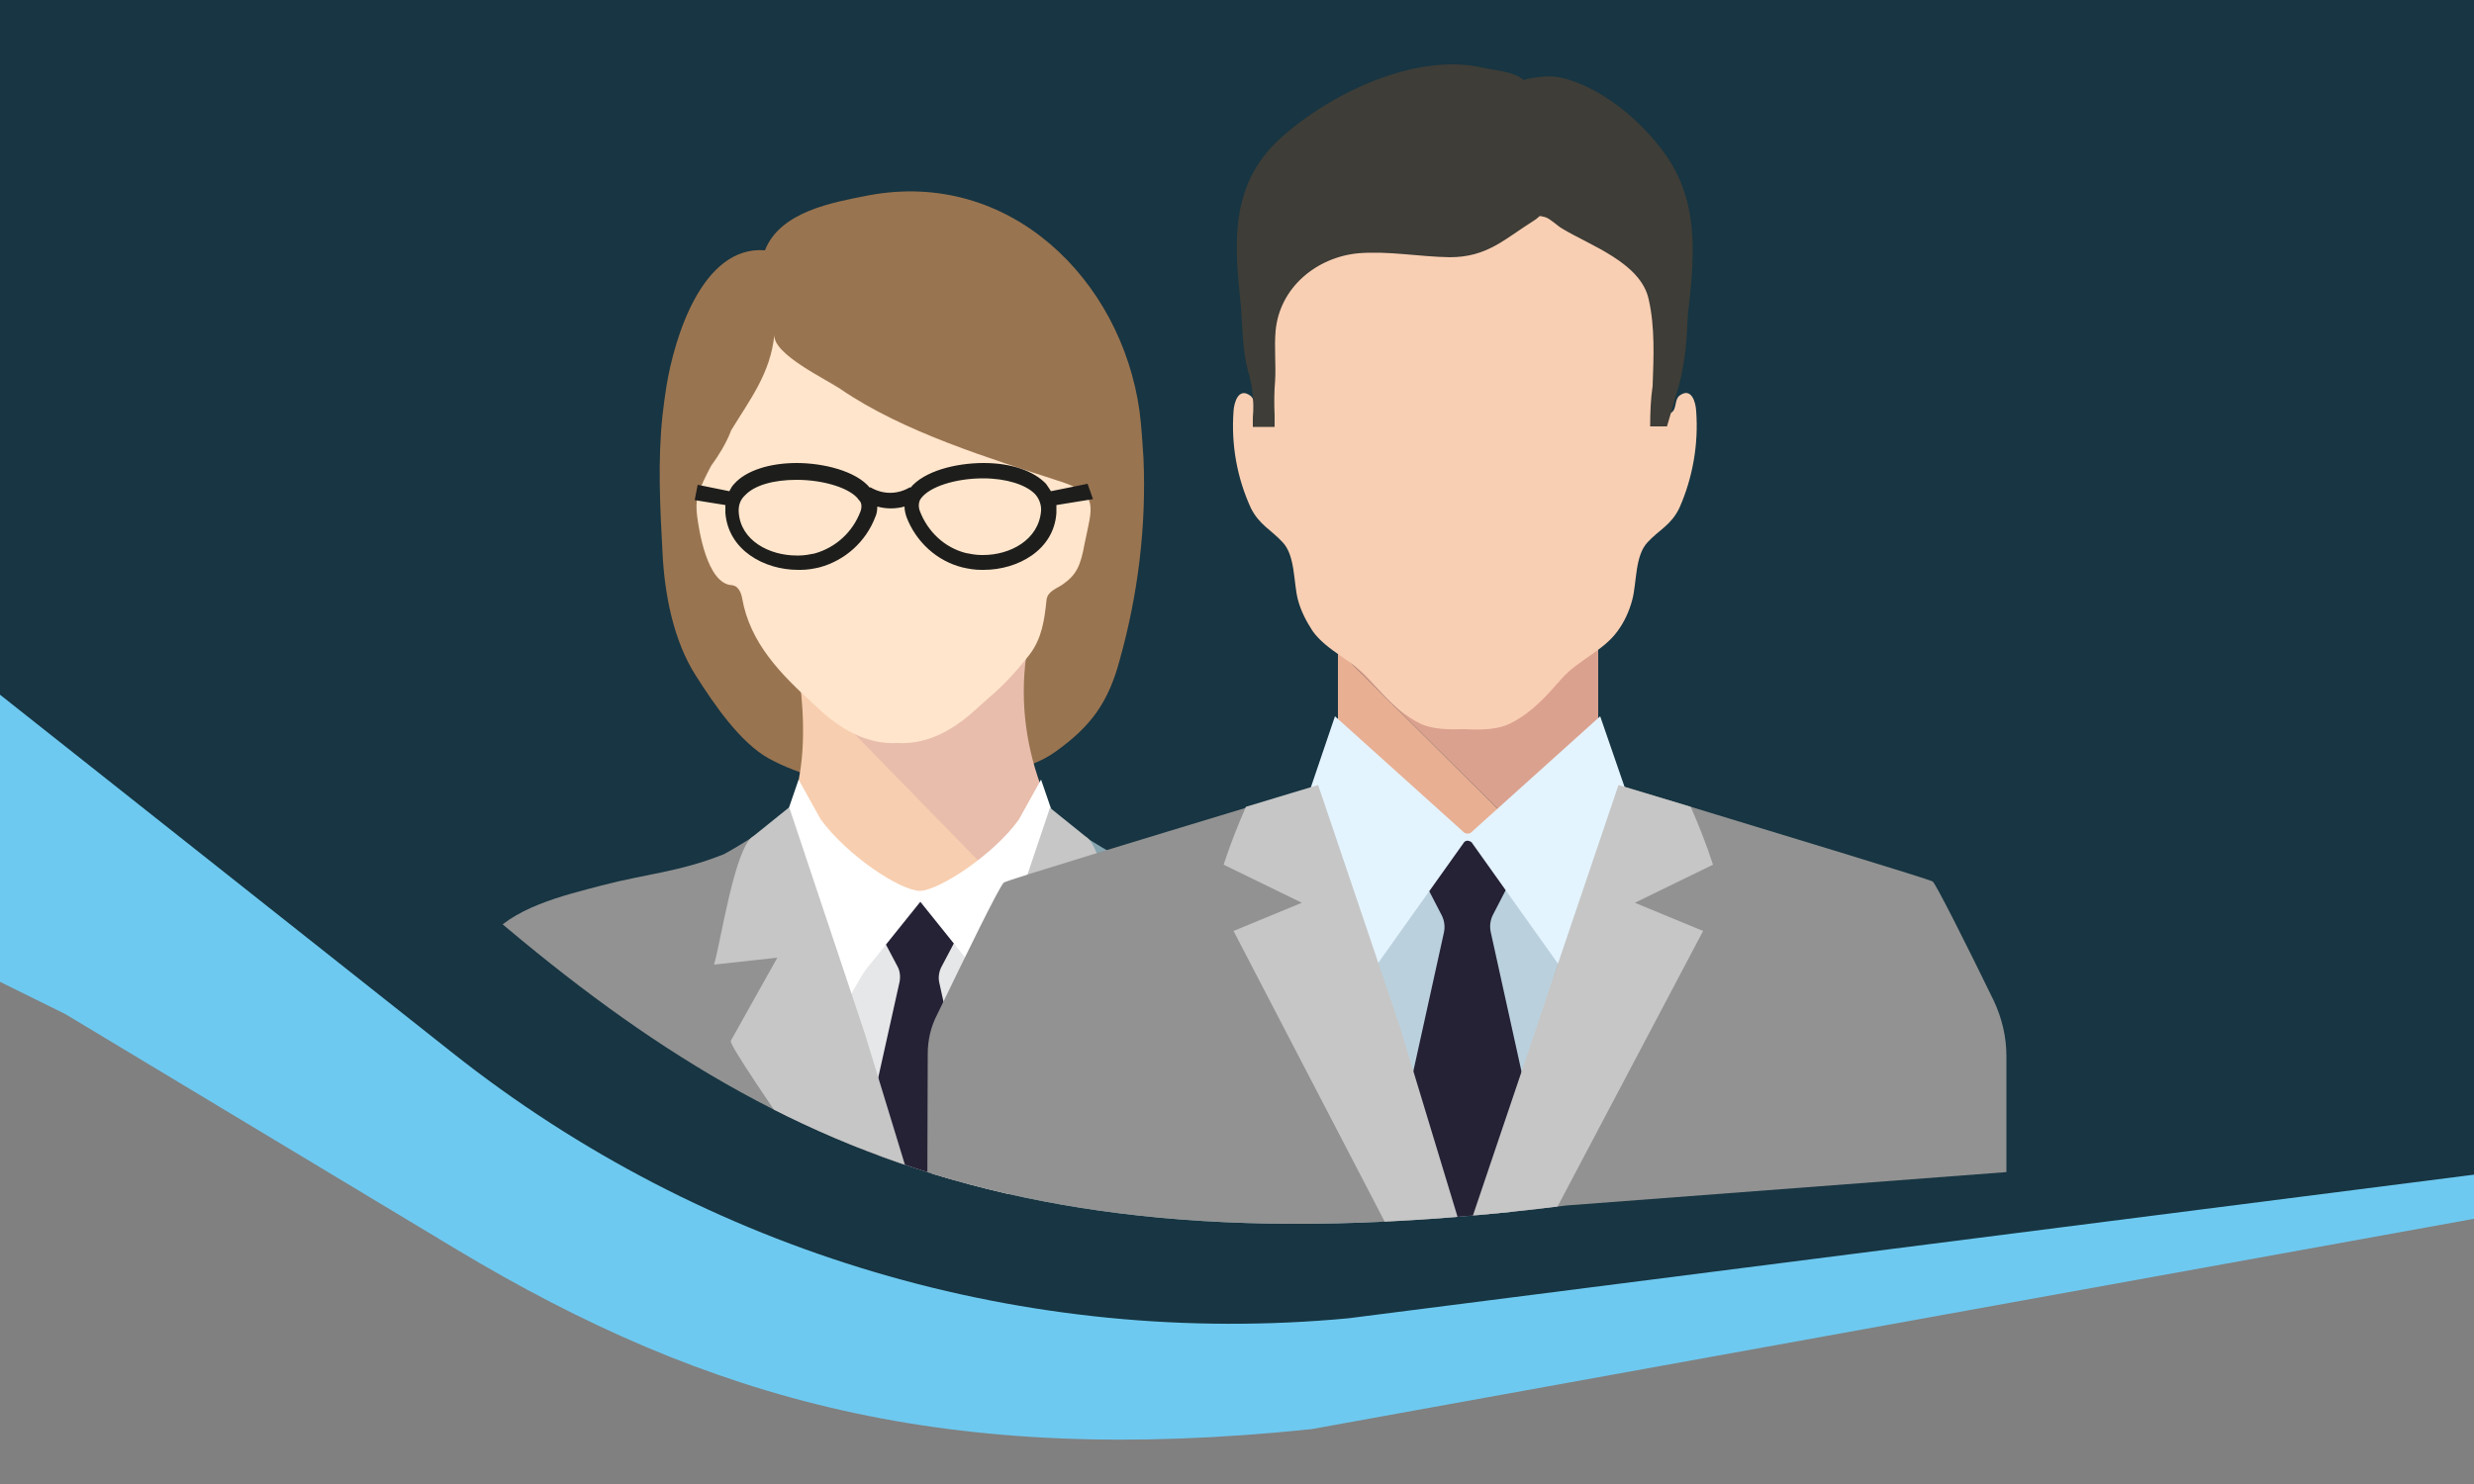 <?xml version="1.0" encoding="utf-8"?>
<!-- Generator: Adobe Illustrator 23.0.4, SVG Export Plug-In . SVG Version: 6.00 Build 0)  -->
<svg version="1.1" id="Layer_1" xmlns="http://www.w3.org/2000/svg" xmlns:xlink="http://www.w3.org/1999/xlink" x="0px" y="0px"
	 viewBox="0 0 500 300" style="enable-background:new 0 0 500 300;" xml:space="preserve">
<rect x="0" y="0" width="500" height="300" fill="#808080" stroke="none"/>
<style type="text/css">
	.st0{fill:#6EC9F0;}
	.st1{fill:#173542;}
	.st2{clip-path:url(#SVGID_2_);}
	.st3{fill:#2B2924;}
	.st4{fill:#997450;}
	.st5{fill:#F7CEAF;}
	.st6{fill:#E8BDAC;}
	.st7{fill:#FFE5CB;}
	.st8{fill:#E6E7E8;}
	.st9{fill:#929292;}
	.st10{fill:#87A5AF;}
	.st11{fill:#262236;}
	.st12{fill:#FFFFFF;}
	.st13{fill:#C6C6C6;}
	.st14{fill:#1D1D1B;}
	.st15{fill:#E8AF93;}
	.st16{fill:#DBA18F;}
	.st17{fill:#F9CFB3;}
	.st18{fill:#3E3D37;}
	.st19{fill:#BAD1DD;}
	.st20{fill:#E4F4FF;}
</style>
<path class="st0" d="M13.2,205l79.1,47.6c51,30.6,99.2,44,172.8,36.3L506,245.3V-6H1.1L-3,197L13.2,205z"/>
<path class="st1" d="M-24.8,120.8l116.2,92c51.2,40.6,116.1,59.8,181.1,53.7L506,236.7V-30H1.1l-53.8,140.7L-24.8,120.8z"/>
<title>1</title>
<g>
	<defs>
		<path id="SVGID_1_" d="M-7.7,87.3L4.6-105.9L265.9,17l241.7-122.9v335.1l-191.1,14.5C198.2,258.6,145,227.4,82.4,169.9L-7.7,87.3z
			"/>
	</defs>
	<clipPath id="SVGID_2_">
		<use xlink:href="#SVGID_1_"  style="overflow:visible;"/>
	</clipPath>
	<g class="st2">
		<g>
			<g>
				<g>
					<g>
						<g>
							<g>
								<g>
									<g>
										<g>
											<g>
												<g>
													<g>
														<g>
															<g>
																<g>
																	<g id="OBJECTS">
																		<g id="_4">
																			<path class="st3" d="M150.8,55.5l1.9-2L150.8,55.5z"/>
																			<path class="st4" d="M231.1,92.6c-0.2-3.1-0.4-6.4-0.8-9.5c-3.7-26.6-26.3-49-54.8-43.6
																				c-7.1,1.4-17.8,3.2-20.9,11.1c-12.7-1-18.3,17.7-19.9,27.4c-0.3,2-0.6,4-0.8,5.9c-1,9.3-0.5,18.6,0,27.9
																				c0.4,8.3,2.2,17.8,6.8,24.9c3.5,5.5,8.9,13.5,14.8,16.7c12.3,6.6,25.6,5.9,38.8,3.9c6.6-1,13.4-1.3,19.1-5.4
																				c7.1-5.1,10.6-9.9,12.9-18.5C230,120.2,231.7,106.4,231.1,92.6z"/>
																			<path class="st5" d="M161.5,157.2c-2,9.5,22.7,27.8,22.7,27.8l16.5-8.5l-39.2-39.8
																				C161.5,136.9,163.3,147.7,161.5,157.2z"/>
																			<path class="st6" d="M207.4,132.6c1.7-11.5-45.9,4.3-45.9,4.3l41.3,42.3l8.2-18.7
																				C207.4,151.6,206.1,142.1,207.4,132.6z"/>
																			<path class="st7" d="M208.1,132.3c2.5-3.3,3-7.1,3.4-11c0.2-1.7,1.8-2.2,3.2-3.1c2.9-2,3.7-3.9,4.5-8.3
																				c1.5-7.4,3-10-4.7-12.5c-14.3-4.7-31.9-10-44.7-18.8c-2.8-1.9-13.6-7-13.3-10.9c-0.8,7.8-4.9,13-8.8,19.4
																				c0,0,0,0,0,0.1c-1,2.5-2.4,4.8-4,7c-1,1.9-2,3.9-2.7,5.9c-0.3,1.4-0.3,2.8-0.1,4.3c0.3,2.3,1.9,13.6,7,13.9
																				c1.3,0.1,1.9,1.5,2.1,2.7c1.6,9,7.7,15.2,14.5,21.4l1.4,1.3c5.2,4.7,10.4,6.8,15.5,6.5
																				c5.1,0.3,10.3-1.8,15.5-6.5c0.9-0.8,2-1.8,2.9-2.6C202.9,138.5,205.6,135.5,208.1,132.3z"/>
																			<path class="st8" d="M207.3,198.4c-5.1-6.7-12.8-13.9-21.5-16.2c-8.6,2.2-16.3,9.4-21.5,16.2
																				c-0.7,0.9-0.9,2.2-0.4,3.3l21.2,50c0.2,0.3,0.4,0.7,0.6,0.9c0.3-0.3,0.5-0.6,0.6-0.9l21.3-50
																				C208.2,200.5,208,199.3,207.3,198.4z"/>
																			<path class="st9" d="M185.6,273.8c0-0.8,0.1-1.4,0.2-1.4c0.1,0,0,0.4,0,1.4h0.2l-0.1-28.1l-0.1,0.4
																				c-2-6.3-3.9-12.6-5.8-18.9c-6.6-21.4-13.1-42.7-19.6-64.1c0.3,0.9-12.8,9.1-14.4,9.7c-8.9,3.5-15.2,3.8-24.4,6.2
																				c-7.6,2-18.4,4.5-23.2,11.1c-4.6,6.2-7.1,49.4-4.6,83.6L185.6,273.8z"/>
																			<path class="st10" d="M277.8,273.8c2.5-34.3,0-77.4-4.6-83.6c-4.8-6.6-15.5-9-23.2-11.1
																				c-9.2-2.4-15.5-2.6-24.4-6.2c-1.6-0.6-14.7-8.8-14.4-9.7c-6.6,21.4-13.1,42.7-19.6,64.1l-5.6,18.5v28.1
																				L277.8,273.8z"/>
																			<path class="st11" d="M197.2,232.2l-7.4-33.7c-0.2-1,0-2.2,0.5-3.1l2.8-5.3c0.1-0.3,0-0.7-0.2-0.9l-3.2-3.2
																				c-0.8-0.6-1.6-1.5-2.1-2.4c-0.3-0.7-1.1-2.2-2.1-1.6s-1.1,1.5-1.7,2.2c-0.6,0.7-1.4,1.5-2.1,2.1
																				c-0.9,0.9-2,1.9-2.9,2.9c-0.2,0.2-0.3,0.6-0.2,0.9l2.8,5.3c0.5,0.9,0.6,2.1,0.4,3.1l-7.5,33.7c0,0.2,0,0.3,0,0.5
																				l10.3,26.5c0.6,0.6,1.6,0.6,2.2,0l10.3-26.5C197.4,232.5,197.4,232.4,197.2,232.2z"/>
																			<path class="st12" d="M215.9,173.6l-5.5-16l-4.5,8.1c-5.1,7.1-16.1,14.3-20,14.4c-4-0.1-14.5-7-20-14.4l-4.5-8.1
																				l-5.5,16c-0.1,0.2-0.1,0.5,0,0.7l10.2,33c0.3,0.9,1.6,5.8,2.1,0.3l5.7-9.9c0.6-1.1,1.5-2.3,2.3-3.2l9.8-12.2
																				l9.8,12.2c0.8,1,1.7,2.1,2.3,3.2l5.7,9.9c0.5,5.5,1.8,0.6,2.1-0.3l10.1-33C215.9,174.1,215.9,173.9,215.9,173.6z
																				"/>
																			<path class="st13" d="M214.6,193.7l12.8,1.4c-1.4-4.1-4.3-24-8-26l-7.2-5.8L196.8,209l-11,36l-11-36l-15.3-45.8
																				l-7.2,5.8c-3.8,2-6.7,21.9-8,26l12.8-1.4l-9.4,16.8c-0.8,1.5,34.9,50.2,38.1,61.5c5-12.6,38.9-60,38.1-61.5
																				L214.6,193.7z"/>
																			<path class="st14" d="M220.9,100.9l-1.1-3.1l-7.4,1.5c-0.3-0.5-0.6-0.9-1-1.5c-2.5-2.6-7-4.2-12.6-4.2
																				s-12,1.6-14.8,5l-0.1-0.1c-2.5,1.5-5.5,1.5-8,0l-0.1,0.1c-2.8-3.4-9.4-5-14.8-5s-10.2,1.5-12.6,4.2
																				c-0.4,0.4-0.7,0.9-1,1.5L141,98l-0.6,3.1l6.2,1c0,0.5,0,1,0,1.6c0.6,7.5,7.8,11.5,14.7,11.5h0.5
																				c1.3,0,2.5-0.2,3.8-0.5c5.2-1.4,9.4-5.2,11.3-10.2c0.3-0.6,0.4-1.4,0.4-2.1c1.8,0.5,3.7,0.5,5.5,0
																				c0,0.7,0.2,1.5,0.4,2.1c1.9,5,6.1,8.9,11.3,10.2c1.3,0.3,2.5,0.5,3.8,0.5h0.5c6.9,0,14.2-4,14.7-11.5
																				c0-0.5,0-1,0-1.6L220.9,100.9z M173.9,103.4c-1.6,4.2-5,7.3-9.3,8.5c-1,0.2-2.1,0.4-3.1,0.4H161
																				c-5.5,0-11.3-3-11.7-8.7c-0.1-1.4,0.3-2.6,1.3-3.5c1.9-2,5.7-3.1,10.4-3.1c5.7,0,11.1,1.8,12.6,4.1
																				C174.2,101.6,174.2,102.6,173.9,103.4L173.9,103.4z M198.7,112.2h-0.4c-1,0-2.1-0.2-3.1-0.4
																				c-4.3-1.1-7.7-4.3-9.3-8.5c-0.3-0.8-0.3-1.8,0.2-2.5c1.7-2.4,7-4.1,12.6-4.1c4.7,0,8.6,1.3,10.4,3.1
																				c0.9,0.9,1.4,2.3,1.3,3.5C209.9,109.2,204.1,112.2,198.7,112.2L198.7,112.2z"/>
																			<polygon class="st15" points="270.4,153.1 299.1,179.4 308.2,169 270.4,131.4 																			"/>
																			<polygon class="st16" points="323,125.5 270.4,128.6 270.4,131.4 308.2,169 323,152.2 																			"/>
																			<path class="st17" d="M342.8,83.1c-0.1-1.9-1-4.9-3.4-3.1c-1,0.8-0.5,2.7-1.6,3.4c-2.5,1.6-2.7-2-2.8-3.5
																				c-0.6-6.1,2.1-11.9,1.4-17.8c-1-8.3-8.8-14-16.1-16.8c-7.8-2.7-16.4-2.8-24.2-0.2c-7.9-2.6-16.5-2.6-24.3,0.2
																				c-7.4,2.8-15.1,8.5-16.1,16.8c-0.7,5.9,2,11.8,1.4,17.8c-0.2,1.6-0.4,5.2-2.8,3.5c-1-0.6-0.5-2.6-1.6-3.4
																				c-2.4-1.8-3.3,1.4-3.4,3.1c-0.5,6.8,0.7,13.5,3.5,19.6c1.7,3.4,4.1,4.4,6.4,6.9c2.6,2.7,2.2,8.1,3.1,11.6
																				c0.6,2.3,1.7,4.4,3,6.4c2.9,4,7.9,5.8,11.2,9.5c3.1,3.3,5.9,6.8,10.2,9c2.6,1.4,6.2,1.4,9.4,1.3
																				c3.3,0.2,6.9,0.1,9.4-1.3c4.3-2.2,7.1-5.5,10.2-9c3.3-3.7,8.3-5.5,11.2-9.5c1.4-1.9,2.4-4.1,3-6.4
																				c0.9-3.4,0.5-8.9,3.1-11.6c2.3-2.5,4.7-3.4,6.4-6.9C342.1,96.6,343.3,89.8,342.8,83.1z"/>
																			<path class="st18" d="M252.2,74.9c0.9,3,1.3,6.3,1,9.5c0,0.4,0,1.3,0,1.9h4.4c0-0.9,0-1.8,0-2.3
																				c-0.1-2.3-0.1-4.7,0.1-7c0.2-3.3-0.2-6.8,0.1-10.1c0.8-8.8,8.3-14.9,16.7-15.7c6.2-0.5,12.3,0.7,18.5,0.8
																				c7.6,0,11.1-3.7,17-7.4c1.6-1,0.6-1.1,2.3-0.7c1,0.3,2.5,1.8,3.4,2.3c5.6,3.4,15.9,6.9,17.5,14.3
																				c1.3,5.7,1,11.7,0.8,17.5c-0.4,2.7-0.5,5.5-0.5,8.2h3.4c1-3.5,2.5-8.3,2.9-10.2c1.5-7.4,1-10.7,1.5-13.9
																				c1.3-11.3,1.9-22-5.1-31.4c-7.4-10.1-18.5-16-24.3-15.2c-0.3,0-4.3,0.4-3.8,0.8c-2.1-1.9-5.7-2-8.3-2.6
																				c-13.8-3.2-31.2,5.3-41.2,14.4c-10.5,9.7-9,22.1-7.8,34C251.1,66.2,251.1,70.9,252.2,74.9z"/>
																			<path class="st19" d="M270.4,199.2c-0.2-1.9,25.3-28.6,25.3-28.6h3.2l24.1,26.9l-25.3,67.4L270.4,199.2z"/>
																			<path class="st11" d="M309.9,227.5l-8.6-39c-0.3-1.3-0.1-2.6,0.5-3.7l3.2-6.2c0.1-0.4,0.1-0.8-0.2-1l-3.8-3.8
																				c-0.9-0.7-1.8-1.7-2.4-2.7c-0.3-0.8-1.4-2.6-2.5-1.8c-1.1,0.7-1.4,1.7-2,2.6c-0.7,0.8-1.6,1.7-2.5,2.5l-3.3,3.3
																				c-0.3,0.3-0.4,0.7-0.2,1l3.2,6.2c0.6,1.1,0.8,2.4,0.5,3.7l-8.6,39c-0.1,0.2-0.1,0.4,0,0.6l11.9,30.6
																				c0.7,0.7,1.9,0.7,2.5,0l0,0l11.9-30.6C309.9,227.9,309.9,227.7,309.9,227.5z"/>
																			<path class="st9" d="M187.3,273.8h107.9l-0.1-22.5L275.5,186l-8.3-27.4l-0.8,0.3c-2.1,0.6-7.6,2.3-14.6,4.4
																				c-18.8,5.7-48.2,14.6-48.9,15.1c-0.8,0.5-7.7,14.7-13.5,26.7c-1.3,2.5-1.9,5.2-1.9,7.9L187.3,273.8z"/>
																			<path class="st9" d="M405.5,213.5c0-3.9-0.9-7.7-2.6-11.3c-5.5-11.3-11.7-23.6-12.3-24
																				c-0.8-0.5-30.2-9.4-48.9-15.1l-14.6-4.4l-0.9-0.3l-11.6,37.3l-18.3,58.9v0.6l-1.1-3.9l0.1,22.5h110.2V213.5
																				L405.5,213.5z"/>
																			<path class="st20" d="M323.4,144.8l-26.1,23.5c-0.4,0.3-1,0.3-1.4,0l-26.1-23.5l-5.8,17.1l11.3,37.3l20.5-28.8
																				c0.3-0.5,0.9-0.6,1.5-0.2c0.1,0.1,0.2,0.1,0.2,0.2l20.5,28.8l11.3-37.3L323.4,144.8z"/>
																			<path class="st13" d="M249.3,188.2l44.5,85.6h5.2l45.2-85.6l-13.8-5.7l15.8-7.7c-1.3-4-2.8-7.8-4.5-11.7
																				l-14.6-4.4l-12.5,36.9l-4,11.9L296,250.7l-13.1-43.2l-7.3-21.6l-9.2-27.2c-2.1,0.6-7.6,2.3-14.6,4.4
																				c-1.7,3.9-3.2,7.7-4.5,11.7l15.8,7.7L249.3,188.2z"/>
																		</g>
																	</g>
																</g>
															</g>
														</g>
													</g>
												</g>
											</g>
										</g>
									</g>
								</g>
							</g>
						</g>
					</g>
				</g>
			</g>
		</g>
	</g>
</g>
</svg>
